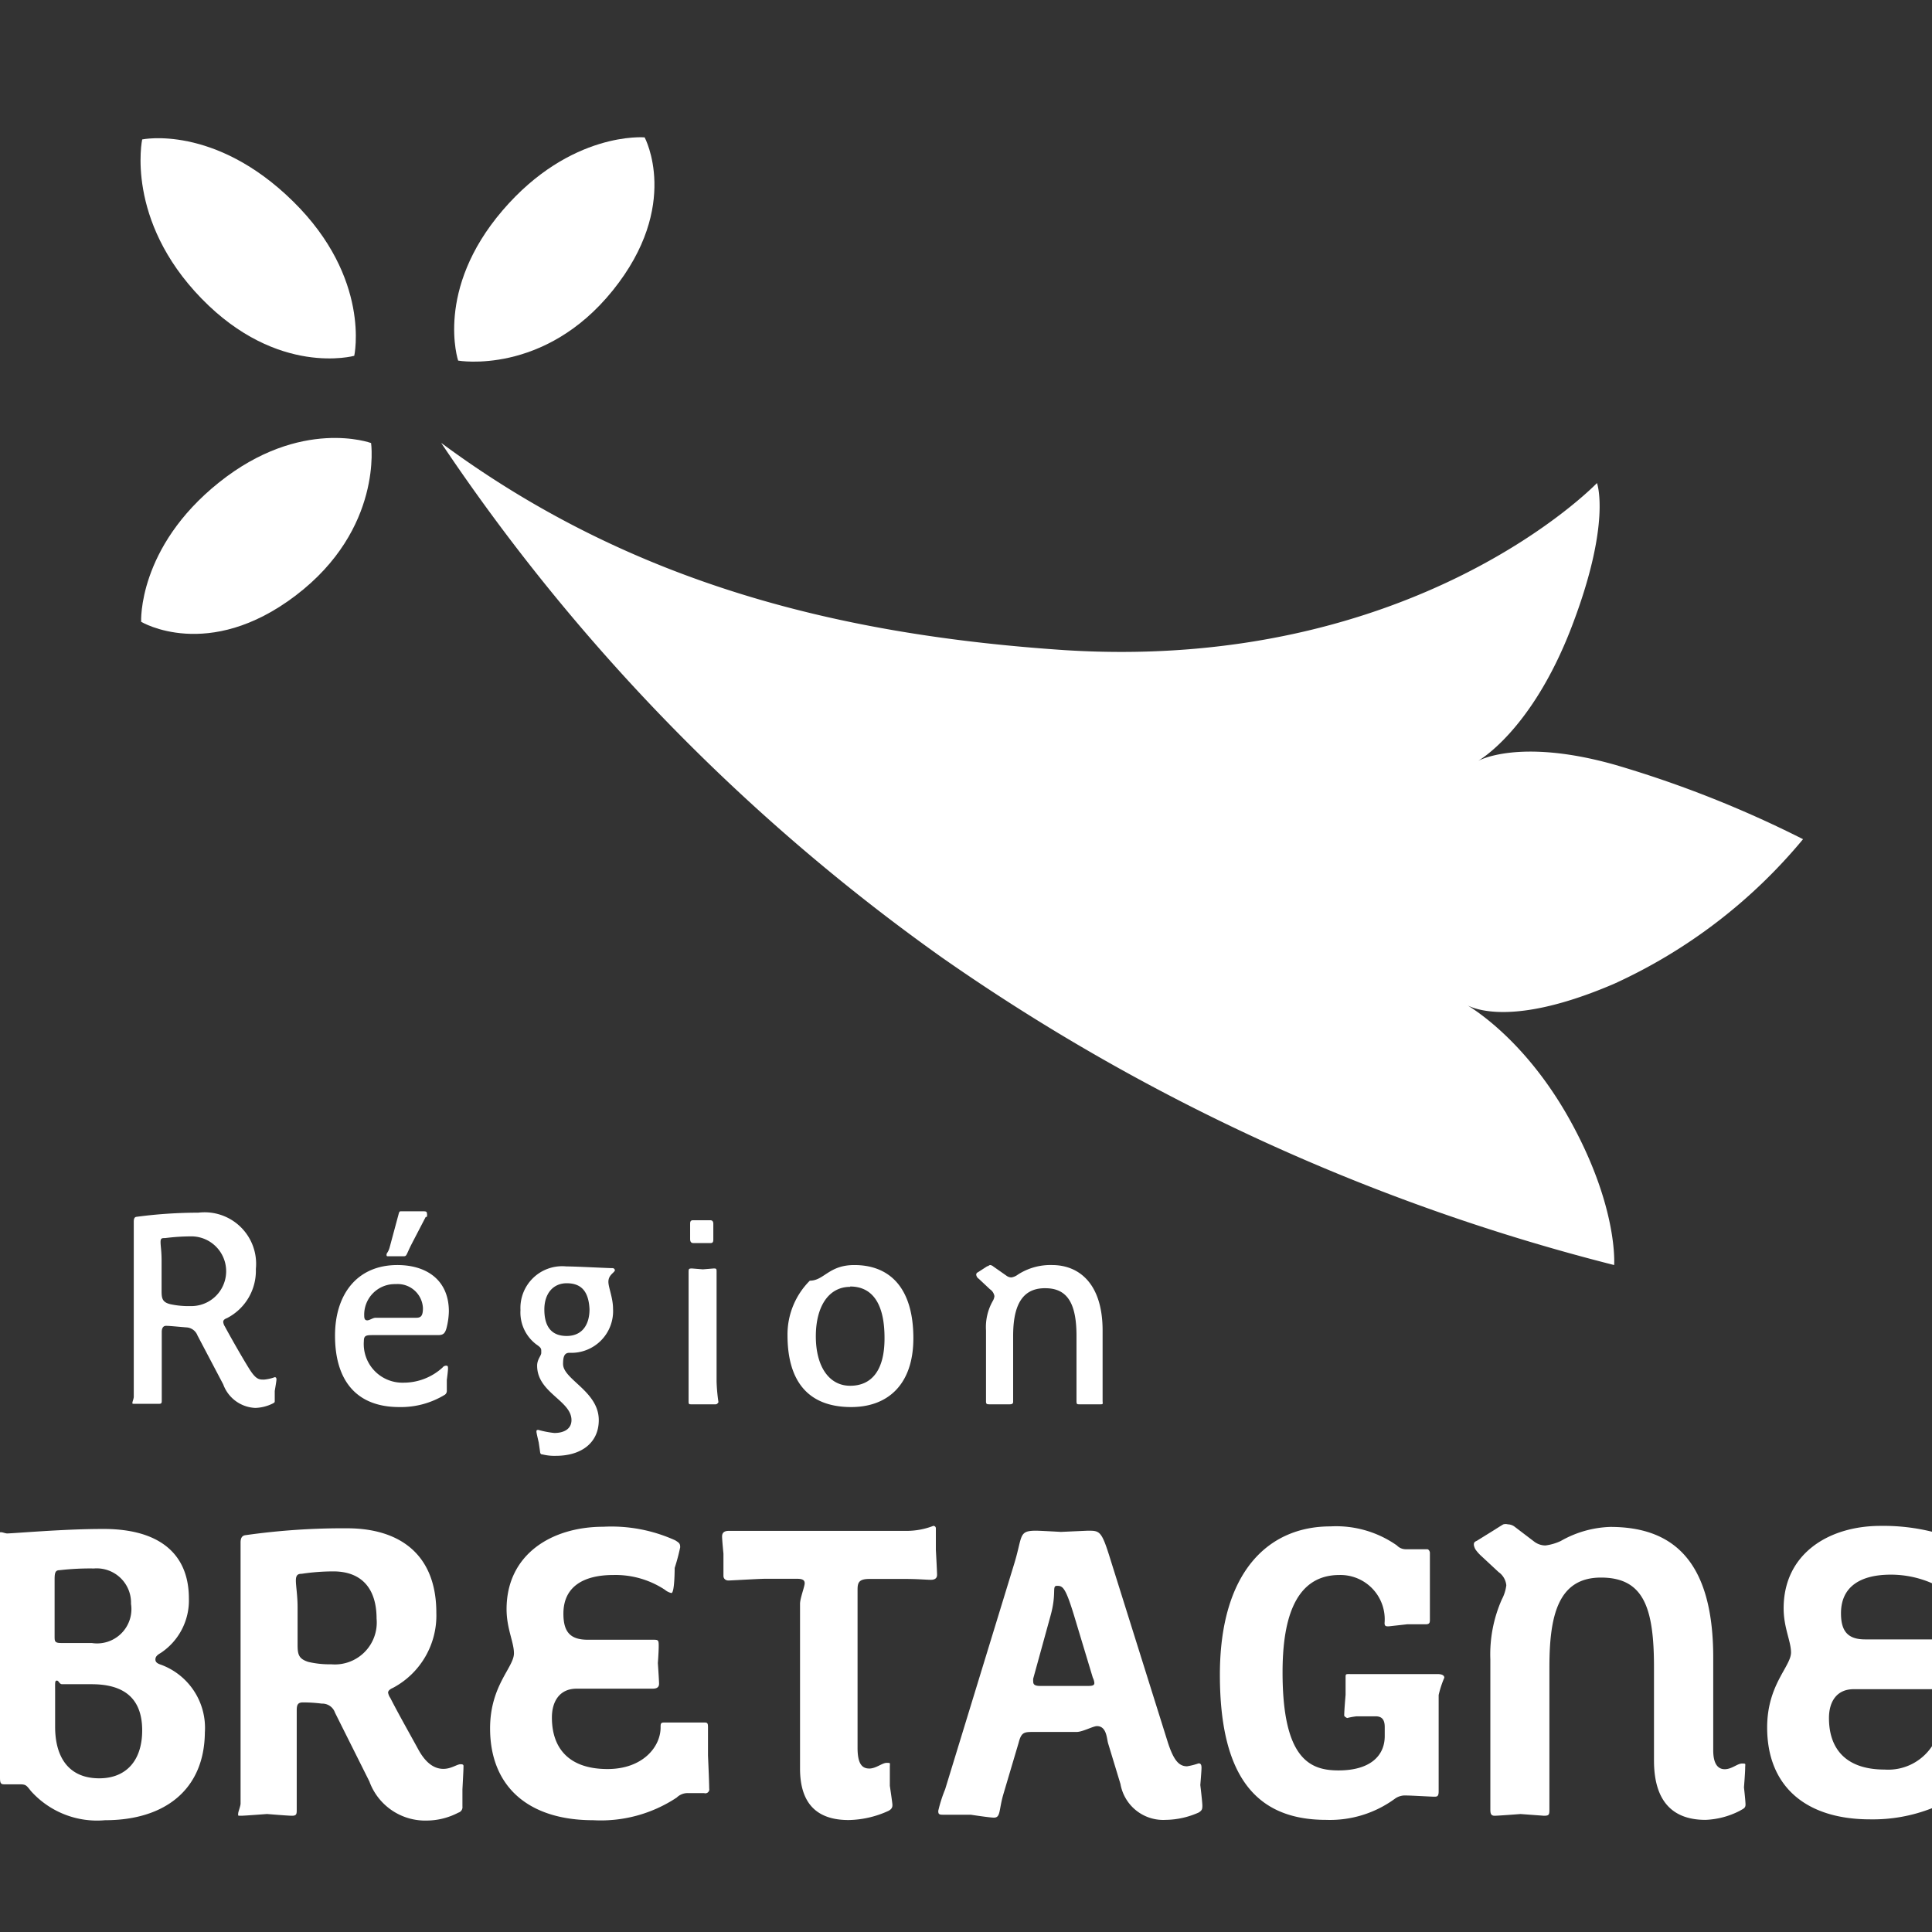 <?xml version="1.0" encoding="UTF-8"?> <svg xmlns="http://www.w3.org/2000/svg" viewBox="0 0 112.51 112.51" width="112.51" height="112.51"><rect x="0" y="0" width="112.51" height="112.51" fill="#333333" stroke="none"/><rect fill="transparent" width="112.51" height="112.51"></rect><path fill="#fff" d="M26.68,21h0s5,.88,9-4.08S37.54,8,37.54,8h0s-4.3-.38-8.27,4.25S26.68,21,26.68,21Z"></path><path fill="#fff" d="M21.61,25.8h0s.71,5-4.39,8.88-9,1.53-9,1.53h0S8,31.89,12.76,28.09,21.61,25.8,21.61,25.8Z"></path><path fill="#fff" d="M20.63,20.72s1-4.51-3.57-9S8.28,8.12,8.28,8.12h0s-1,4.68,3.45,9.26S20.63,20.72,20.63,20.72Z"></path><path fill="#fff" d="M94.09,44.55A64.34,64.34,0,0,1,105,48.87,30.94,30.94,0,0,1,94,57.29c-6.61,2.84-8.74,1.14-8.74,1.14s3.41,1.8,6.2,6.86S94,73.67,94,73.67A119.55,119.55,0,0,1,54.81,55.73,115.79,115.79,0,0,1,25.69,25.79C36.91,34.1,49.17,37,62,37.86c20.45,1.29,31-9.73,31-9.73s.86,2.3-1.48,8.39-5.46,7.8-5.46,7.8S88.43,42.94,94.09,44.55Z"></path><path fill="#fff" d="M16,81s0,.45,0,.56,0,.11-.13.18a2.45,2.45,0,0,1-1,.25A2.08,2.08,0,0,1,13,80.62l-1.5-2.85a.73.73,0,0,0-.66-.47c-.7-.06-1-.09-1.17-.09s-.25.14-.25.35v4c0,.11,0,.19-.14.19l-.72,0-.76,0c-.09,0-.09,0-.09-.06s.08-.24.08-.35V71.14c0-.2.06-.27.17-.28a27.44,27.44,0,0,1,3.59-.24A3,3,0,0,1,14.9,73.9a3.1,3.1,0,0,1-1.68,2.86c-.16.06-.22.13-.22.22a.57.57,0,0,0,.09.26c.39.72,1,1.79,1.41,2.45s.59.65.88.65A2.38,2.38,0,0,0,16,80.2c.08,0,.1.06.1.14S16,81,16,81Zm-4.81-9a12,12,0,0,0-1.57.1c-.19,0-.27,0-.27.23s.06.52.06,1.08v1.79c0,.43.06.64.51.75a5,5,0,0,0,1.17.11,2,2,0,0,0,.1-4.06Z"></path><path fill="#fff" d="M26,77.35c-.09.32-.21.4-.49.4H21.77c-.42,0-.58,0-.58.34a2.25,2.25,0,0,0,2.3,2.43,3.36,3.36,0,0,0,2.28-.88.27.27,0,0,1,.2-.11c.08,0,.12,0,.12.16s-.07.67-.07.67,0,.48,0,.62a.27.27,0,0,1-.11.24,4.9,4.9,0,0,1-2.66.72c-2.5,0-3.74-1.55-3.74-4.16,0-2.41,1.29-4.11,3.63-4.11,1.71,0,3,.88,3,2.7A4.26,4.26,0,0,1,26,77.35Zm-3-2.57a1.78,1.78,0,0,0-1.79,1.84c0,.19.05.27.18.27s.33-.15.48-.15h2.36c.26,0,.4-.08.4-.56A1.47,1.47,0,0,0,23.06,74.78Zm1.79-3.91-.8,1.54c-.37.72-.28.75-.52.75h-.82c-.13,0-.14,0-.14-.1s.11-.12.2-.49l.45-1.67c.08-.27.07-.36.18-.36h1.29c.12,0,.23,0,.23.11A.37.37,0,0,1,24.85,70.87Z"></path><path fill="#fff" d="M35.43,74.65c0,.32.27.94.27,1.56a2.43,2.43,0,0,1-2.54,2.57c-.29,0-.37.22-.37.65,0,.91,2.08,1.59,2.08,3.27,0,1.31-1,2.08-2.5,2.08a2.89,2.89,0,0,1-.77-.08c-.12,0-.14-.07-.15-.16s-.08-.55-.08-.55-.13-.54-.13-.61,0-.11.11-.11a5.58,5.58,0,0,0,.93.18c.57,0,1-.24,1-.75,0-1.14-2-1.59-2-3.17,0-.37.24-.58.24-.74V78.7c0-.16,0-.21-.29-.41a2.33,2.33,0,0,1-.92-2,2.43,2.43,0,0,1,2.67-2.54c.57,0,2.38.1,2.7.1a.14.14,0,0,1,.13.13C35.75,74.14,35.43,74.25,35.43,74.65ZM33,74.73c-.78,0-1.3.59-1.3,1.53S32.07,77.8,33,77.8s1.33-.69,1.33-1.55C34.28,75.11,33.77,74.73,33,74.73Z"></path><path fill="#fff" d="M41.67,81.78l-.74,0-.67,0c-.13,0-.16,0-.16-.17s0-.24,0-.42v-6c0-.39,0-.84,0-1.07s0-.25.21-.25l.62.05.62-.05c.15,0,.18,0,.18.17s0,.31,0,.5v5.9a10.11,10.11,0,0,0,.11,1.22C41.78,81.74,41.75,81.78,41.67,81.78Zm-.29-9.39h-1c-.15,0-.19-.1-.19-.24s0-.3,0-.48,0-.27,0-.38,0-.23.17-.23h1c.13,0,.18.08.18.21s0,.31,0,.42,0,.35,0,.49S41.51,72.39,41.38,72.39Z"></path><path fill="#fff" d="M49.57,81.94c-2.6,0-3.71-1.61-3.71-4.19a4.43,4.43,0,0,1,1.3-3.17c.83,0,1.1-.91,2.59-.91,2.11,0,3.44,1.38,3.44,4.26C53.19,80.63,51.7,81.94,49.57,81.94Zm-.06-7c-1.26,0-2,1.15-2,2.88s.75,2.88,2,2.88,2-.9,2-2.75C51.52,75.9,50.79,74.92,49.51,74.92Z"></path><path fill="#fff" d="M64.1,81.78l-.62,0-.6,0c-.17,0-.19,0-.19-.22s0-.34,0-.46V77.8c0-1.86-.51-2.78-1.81-2.78C59.43,75,59,76.18,59,77.8v3.34c0,.1,0,.39,0,.47s0,.17-.2.17l-.61,0s-.4,0-.55,0-.22,0-.22-.16,0-.3,0-.45V77.48a3.09,3.09,0,0,1,.39-1.71.67.67,0,0,0,.1-.29.6.6,0,0,0-.26-.4L57,74.47a.33.33,0,0,1-.15-.24.15.15,0,0,1,.1-.14l.54-.35c.08,0,.1-.07.18-.07a.34.34,0,0,1,.17.08l.77.54a.48.48,0,0,0,.29.1.83.83,0,0,0,.37-.16,3.49,3.49,0,0,1,2-.56c1.55,0,2.94,1.06,2.94,3.81v3.28c0,.37,0,.62,0,.8S64.26,81.78,64.1,81.78Z"></path><path fill="#fff" d="M6.12,106a5.17,5.17,0,0,1-4.32-1.7c-.27-.34-.29-.39-.67-.39H.24c-.19,0-.24-.07-.24-.38V89.23s0,0,.07,0,.26.07.34.07c.36,0,3.28-.26,5.49-.26C9.17,89,11,90.4,11,93.09a3.67,3.67,0,0,1-1.64,3.17c-.21.12-.31.22-.31.38s.12.24.34.31a3.92,3.92,0,0,1,2.54,3.94C11.9,104.2,9.62,106,6.12,106ZM5.47,91.34a15.45,15.45,0,0,0-2,.1c-.24,0-.29.14-.29.52V95.3c0,.26,0,.38.36.38h1.8A2,2,0,0,0,7.63,93.4,2,2,0,0,0,5.47,91.34Zm-.14,6.74H3.62c-.17,0-.19-.21-.31-.21s-.1.12-.1.6v2.09c0,1.72.75,3,2.57,3,1.59,0,2.5-1.06,2.5-2.79C8.28,98.66,6.93,98.08,5.33,98.08Z"></path><path fill="#fff" d="M26.93,104.2s0,.82,0,1a.33.33,0,0,1-.24.36,4,4,0,0,1-1.82.46,3.46,3.46,0,0,1-3.36-2.28l-2-4a.78.78,0,0,0-.77-.53,8.72,8.72,0,0,0-1.1-.07c-.32,0-.36.17-.36.48v5.76c0,.24,0,.36-.27.36s-1.41-.1-1.46-.1-1.3.1-1.51.1-.17,0-.17-.12.14-.43.14-.6V89.83c0-.31.12-.41.29-.43A40.4,40.4,0,0,1,20.21,89c3,0,5.2,1.46,5.2,4.92a4.77,4.77,0,0,1-2.52,4.37c-.21.09-.29.19-.29.28a.78.78,0,0,0,.13.31c.48.94,1.15,2.12,1.63,3s1,1.13,1.46,1.13.79-.27,1-.27.17.08.17.22S26.93,104.2,26.93,104.2ZM19.41,91.51a12.56,12.56,0,0,0-1.84.14c-.22,0-.34.07-.34.39s.1.88.1,1.56v2.18c0,.58.07.82.62,1a5.39,5.39,0,0,0,1.34.14,2.44,2.44,0,0,0,2.64-2.66C21.93,92.54,21.09,91.51,19.41,91.51Z"></path><path fill="#fff" d="M41,104.42c-.2,0-.89,0-.94,0a.91.91,0,0,0-.65.26A8,8,0,0,1,34.54,106c-3.75,0-6-1.94-6-5.35,0-2.5,1.39-3.55,1.39-4.37,0-.65-.43-1.44-.43-2.57,0-3.19,2.62-4.8,5.64-4.8a9,9,0,0,1,4.18.79c.24.15.29.19.29.41a11.63,11.63,0,0,1-.32,1.2s0,1.46-.19,1.46a.89.89,0,0,1-.38-.19,5.23,5.23,0,0,0-3-.86c-1.73,0-2.91.67-2.91,2.25,0,1.06.39,1.52,1.42,1.52H38c.33,0,.36,0,.36.36s-.05,1-.05,1,.07,1,.07,1.2-.12.29-.38.29H33.58c-1,0-1.44.75-1.44,1.68,0,1.8,1,3,3.24,3,2.06,0,3.09-1.3,3.09-2.42,0-.22,0-.29.22-.29l1,0,1.27,0c.22,0,.27,0,.27.28s0,1.64,0,1.64.07,1.53.07,1.92A.23.23,0,0,1,41,104.42Z"></path><path fill="#fff" d="M54.21,92c-.27,0-.75-.05-1.49-.05H50.63c-.62,0-.69.22-.69.63v9.21c0,1,.31,1.2.69,1.2s.75-.33,1-.33.19,0,.19.24V104s.15,1,.15,1.1,0,.24-.24.36a5.78,5.78,0,0,1-2.31.53c-1.89,0-2.83-1-2.83-3V93.4c0-.33.27-1,.27-1.2s-.15-.26-.46-.26l-1.82,0c-.36,0-2,.1-2.16.1s-.29-.1-.29-.27,0-1.29,0-1.29-.08-.82-.08-1,.08-.33.39-.33H52.86a4.31,4.31,0,0,0,1.49-.29.14.14,0,0,1,.15.14c0,.27,0,1.25,0,1.25s.07,1.27.07,1.46S54.45,92,54.21,92Z"></path><path fill="#fff" d="M69.81,105.55a4.84,4.84,0,0,1-1.92.43,2.53,2.53,0,0,1-2.64-2.09l-.72-2.37c-.08-.27-.08-1-.65-1-.22,0-.84.34-1.18.34l-2.49,0c-.56,0-.73,0-.89.63l-.89,3c-.27.93-.15,1.36-.55,1.36-.24,0-1.35-.17-1.35-.17H54.88c-.22,0-.24-.07-.24-.23a8.32,8.32,0,0,1,.4-1.25l4-13.06c.53-1.7.24-2,1.3-2,.22,0,1.44.07,1.44.07l1.56-.07c.72,0,.81,0,1.34,1.72L68,101.44c.34,1.06.65,1.42,1.13,1.42a3.94,3.94,0,0,0,.67-.17c.12,0,.17.07.17.26s-.07,1-.07,1,.12,1,.12,1.2S70,105.43,69.81,105.55ZM63.64,97.7l-1.08-3.58c-.51-1.68-.67-1.77-1-1.77s0,.38-.39,1.77l-1,3.63a.9.9,0,0,0,0,.19c0,.17.12.24.39.24h2.83c.26,0,.34-.05.34-.17A.84.84,0,0,0,63.64,97.7Z"></path><path fill="#fff" d="M83.78,98.71v3.79s0,1.27,0,1.82c0,.31-.1.31-.27.31s-1.32-.07-1.63-.07a1,1,0,0,0-.65.19,6.39,6.39,0,0,1-4,1.23c-3.91,0-6.19-2.31-6.19-8.45,0-6,2.83-8.64,6.43-8.64A6.15,6.15,0,0,1,81.35,90a.71.71,0,0,0,.53.22l1.23,0c.09,0,.16.12.16.21s0,1.87,0,1.87,0,1.83,0,2,0,.29-.24.29l-1.08,0-1.08.12c-.15,0-.24,0-.24-.19A2.58,2.58,0,0,0,78,91.72c-2.78,0-3.31,3-3.31,5.67,0,5.09,1.63,5.71,3.26,5.71,1.83,0,2.69-.84,2.69-2v-.52c0-.41-.14-.63-.53-.63H79a4,4,0,0,0-.55.1s-.17-.08-.17-.15c0-.28.08-1.2.08-1.2s0-.76,0-1,0-.21.36-.21h5c.29,0,.39.1.39.21A5.88,5.88,0,0,0,83.78,98.71Z"></path><path fill="#fff" d="M101.32,105.45a4.75,4.75,0,0,1-2,.53c-1.84,0-3-1-3-3.46V97.1c0-3.48-.6-5.23-3.09-5.23s-3,2.21-3,5.21v7.34c0,.21,0,.72,0,.89,0,.36,0,.43-.32.43l-1.36-.1s-1.3.1-1.51.1-.25-.12-.25-.36,0-.63,0-.91V96.62a7.91,7.91,0,0,1,.67-3.48,2.38,2.38,0,0,0,.26-.82,1.07,1.07,0,0,0-.45-.77l-1-.93a2.27,2.27,0,0,1-.34-.38.75.75,0,0,1-.1-.27c0-.1,0-.17.17-.24l1-.62s.5-.32.55-.34a.48.48,0,0,1,.26,0,.67.67,0,0,1,.41.15l1.13.86A1.09,1.09,0,0,0,90,90a3,3,0,0,0,.89-.26,6.2,6.2,0,0,1,2.88-.82c3.55,0,6,1.85,6,7.61v5.4c0,.77.26,1.1.67,1.1s.74-.33,1-.33.19,0,.19.26-.07,1.13-.07,1.13.09.79.09,1S101.52,105.33,101.32,105.45Z"></path><path fill="#fff" d="M109.75,103.05c-2.25,0-3.24-1.2-3.24-3,0-.93.43-1.68,1.44-1.68h4.56v-2.9h-3.89c-1,0-1.41-.46-1.41-1.52,0-1.58,1.17-2.25,2.9-2.25a6,6,0,0,1,2.4.5v-3a11.8,11.8,0,0,0-3-.34c-3,0-5.64,1.61-5.64,4.8,0,1.13.43,1.92.43,2.57,0,.82-1.39,1.87-1.39,4.37,0,3.41,2.23,5.35,6,5.35a9.41,9.41,0,0,0,3.6-.65v-3.61A3.06,3.06,0,0,1,109.75,103.05Z"></path></svg> 